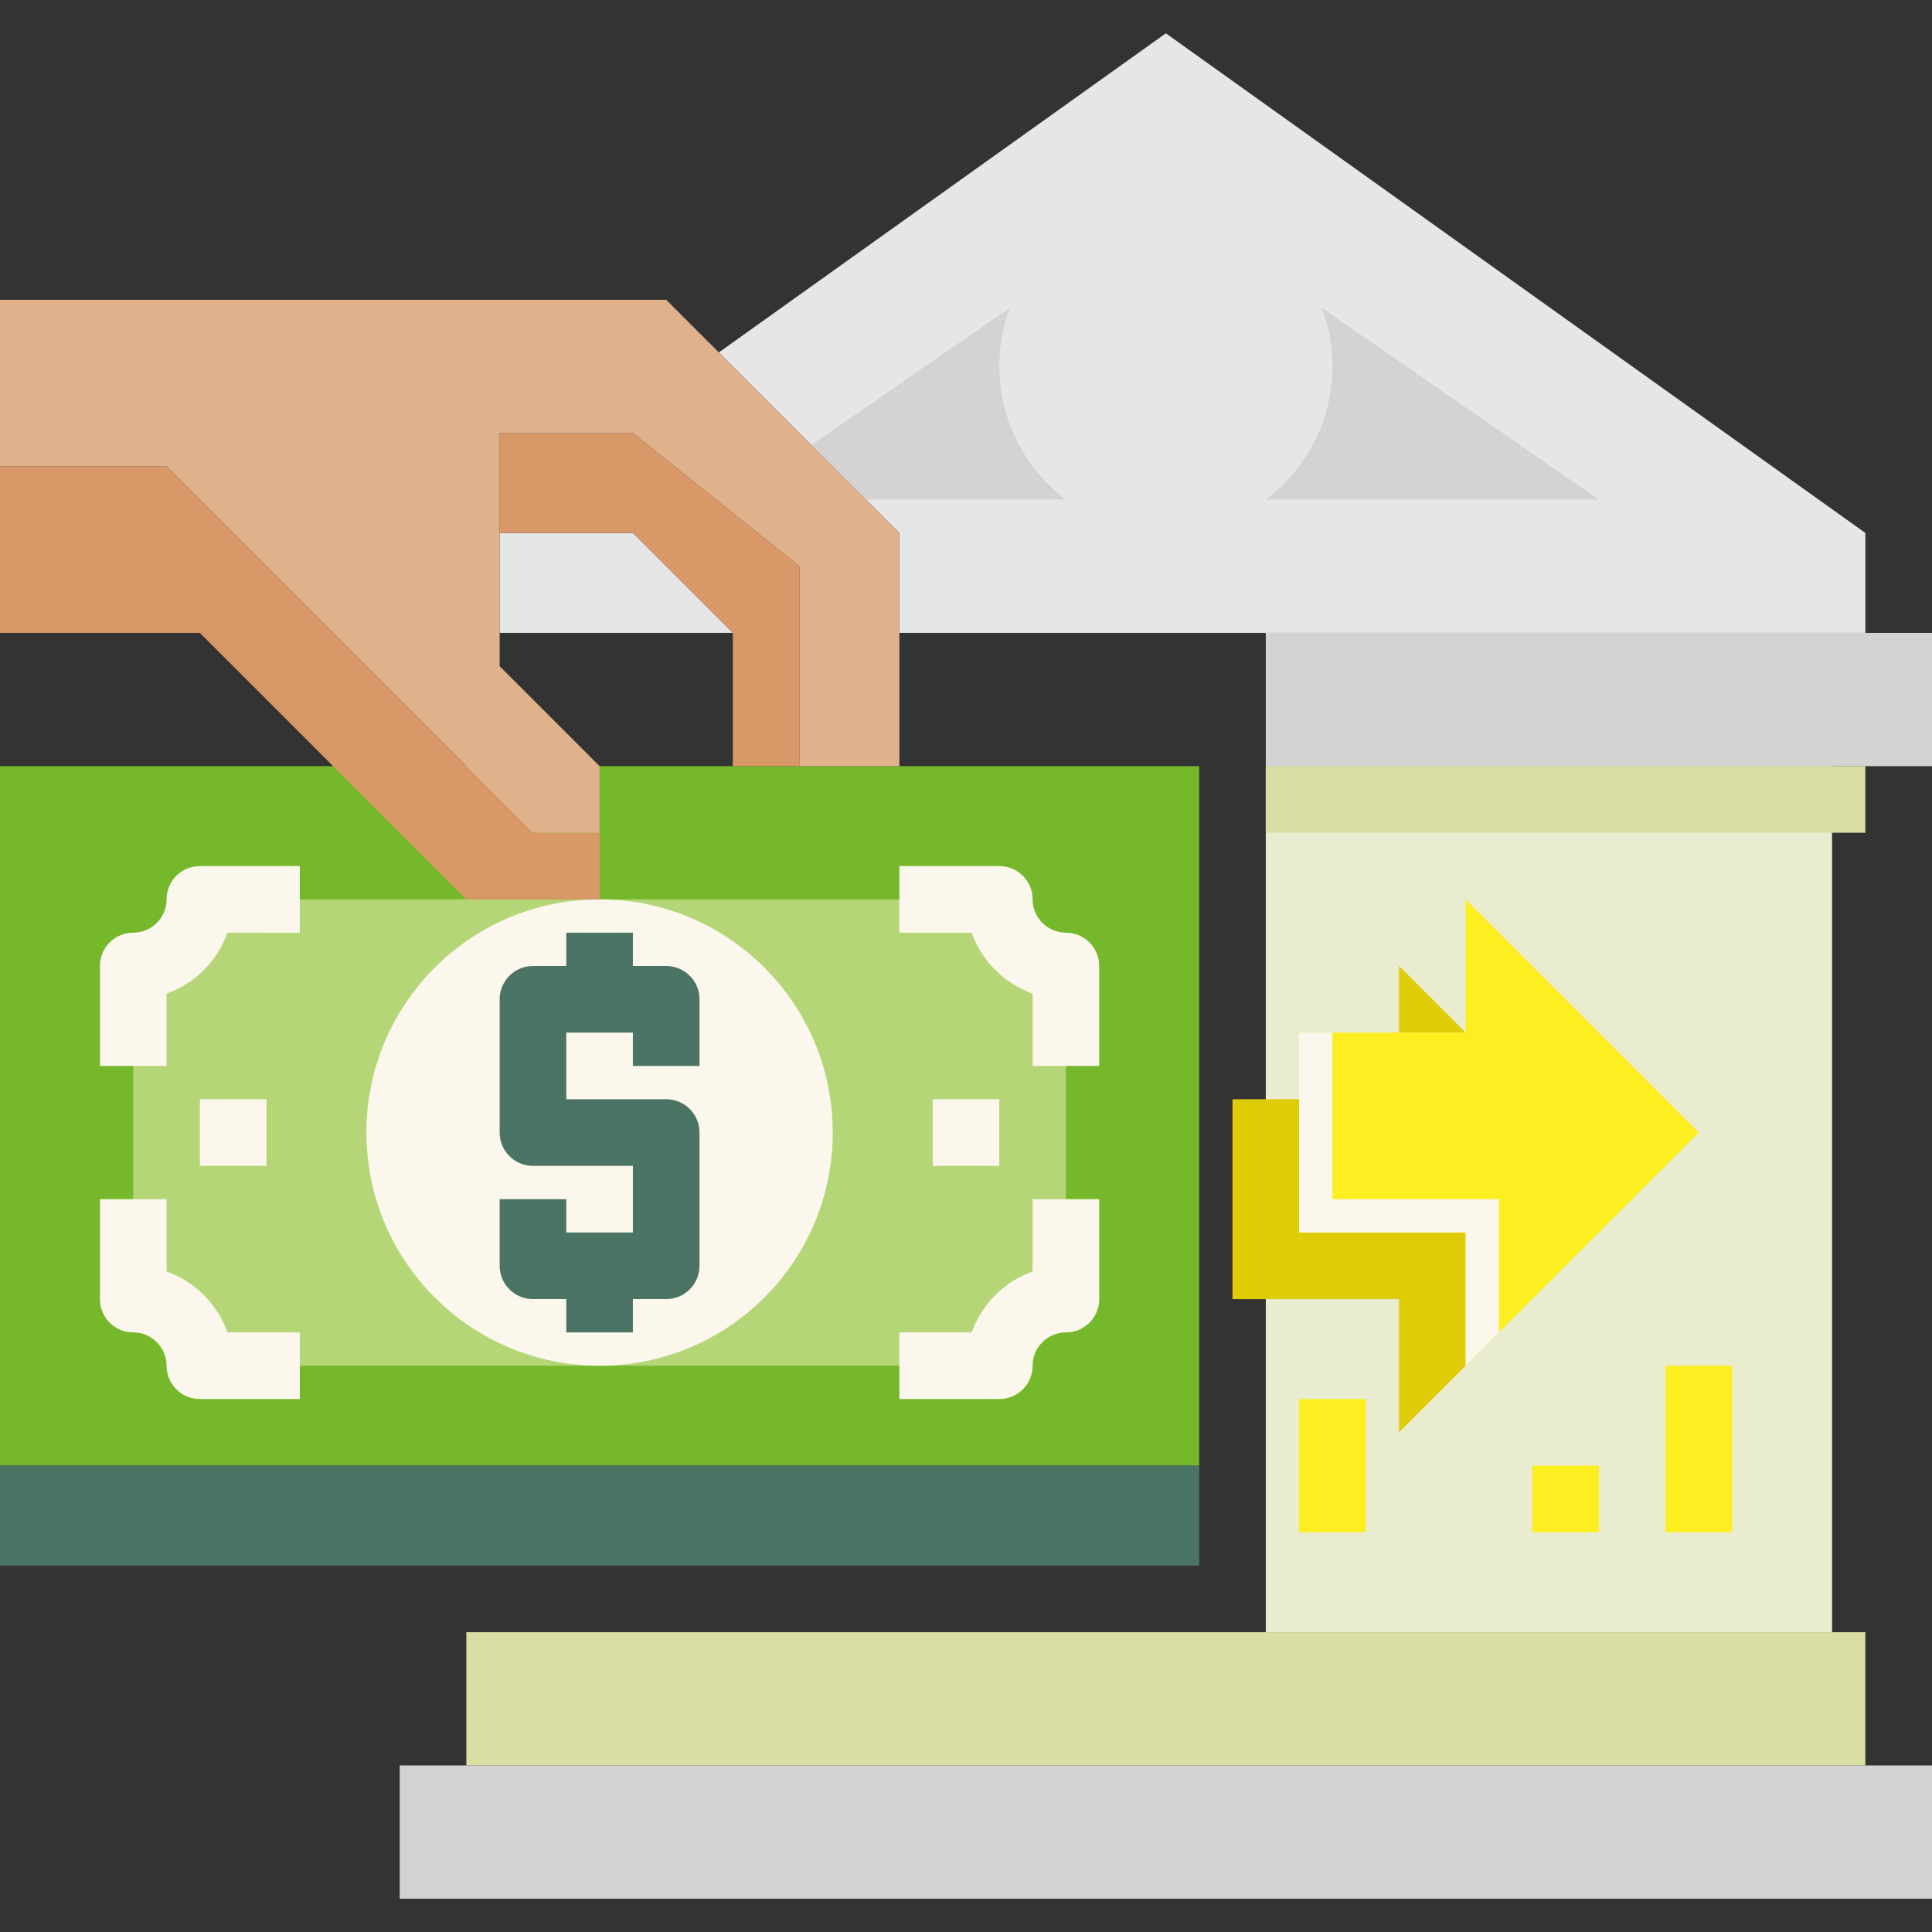 <?xml version="1.0" encoding="UTF-8"?> <!-- Generator: Adobe Illustrator 19.0.0, SVG Export Plug-In . SVG Version: 6.00 Build 0) --> <svg xmlns="http://www.w3.org/2000/svg" xmlns:xlink="http://www.w3.org/1999/xlink" version="1.1" id="Capa_1" x="0px" y="0px" viewBox="0 0 464 464" style="enable-background:new 0 0 464 464;" xml:space="preserve"><rect x="0" y="0" width="464" height="464" fill="#333333" stroke="none"/> <rect x="112" y="392" style="fill:#DADDA4;" width="336" height="32"></rect> <g> <rect x="96" y="424" style="fill:#D3D3D3;" width="368" height="32"></rect> <rect x="304" y="152" style="fill:#D3D3D3;" width="160" height="32"></rect> </g> <rect x="304" y="184" style="fill:#E9ECCF;" width="136" height="208"></rect> <rect y="184" style="fill:#76B82B;" width="288" height="168"></rect> <path style="fill:#B5D676;" d="M256,312v-80c-8.837,0-16-7.163-16-16H48c0,8.837-7.163,16-16,16v80c8.837,0,16,7.163,16,16h192 C240,319.164,247.163,312,256,312z"></path> <g> <path style="fill:#FBF7ED;" d="M264,256v-24c0-4.422-3.582-8-8-8c-4.41,0-8-3.586-8-8c0-4.422-3.582-8-8-8h-24v16h17.371 c2.414,6.813,7.82,12.219,14.629,14.633V256H264z"></path> <path style="fill:#FBF7ED;" d="M264,312v-24h-16v17.367c-6.809,2.414-12.215,7.82-14.629,14.633H216v16h24c4.418,0,8-3.578,8-8 c0-4.414,3.59-8,8-8C260.418,320,264,316.422,264,312z"></path> <rect x="224" y="264" style="fill:#FBF7ED;" width="16" height="16"></rect> <path style="fill:#FBF7ED;" d="M24,256v-24c0-4.422,3.582-8,8-8c4.41,0,8-3.586,8-8c0-4.422,3.582-8,8-8h24v16H54.629 c-2.414,6.813-7.82,12.219-14.629,14.633V256H24z"></path> <path style="fill:#FBF7ED;" d="M24,312v-24h16v17.367c6.809,2.414,12.215,7.82,14.629,14.633H72v16H48c-4.418,0-8-3.578-8-8 c0-4.414-3.59-8-8-8C27.582,320,24,316.422,24,312z"></path> <rect x="48" y="264" style="fill:#FBF7ED;" width="16" height="16"></rect> <circle style="fill:#FBF7ED;" cx="144" cy="272" r="56"></circle> </g> <path style="fill:#4C7464;" d="M136,288h-16v16c0,4.422,3.582,8,8,8h8v8h16v-8h8c4.418,0,8-3.578,8-8v-32c0-4.422-3.582-8-8-8h-24 v-16h16v8h16v-16c0-4.422-3.582-8-8-8h-8v-8h-16v8h-8c-4.418,0-8,3.578-8,8v32c0,4.422,3.582,8,8,8h24v16h-16V288z"></path> <g> <polygon style="fill:#E0CB07;" points="336,232 352,248 336,248 "></polygon> <polygon style="fill:#E0CB07;" points="312,264 312,296 352,296 352,328 336,344 336,312 296,312 296,264 "></polygon> </g> <polygon style="fill:#FCEE21;" points="336,248 352,248 352,216 408,272 392,288 352,328 352,296 312,296 312,264 312,248 "></polygon> <rect x="304" y="184" style="fill:#DADDA4;" width="144" height="16"></rect> <g> <rect x="400" y="328" style="fill:#FCEE21;" width="16" height="40"></rect> <rect x="368" y="352" style="fill:#FCEE21;" width="16" height="16"></rect> <rect x="312" y="336" style="fill:#FCEE21;" width="16" height="32"></rect> </g> <g> <polygon style="fill:#E6E6E6;" points="172.64,84.64 194.88,106.88 216,128 216,152 448,152 448,128 280,8 "></polygon> <polygon style="fill:#E6E6E6;" points="120,128 120,152 176,152 152,128 "></polygon> </g> <g> <path style="fill:#D3D3D3;" d="M304,120h80l-66.56-46.08c1.68,4.4,2.56,9.12,2.56,14.08C320,101.04,313.68,112.72,304,120z"></path> <path style="fill:#D3D3D3;" d="M194.88,106.88L208,120h48c-9.68-7.28-16-18.96-16-32c0-4.96,0.88-9.68,2.56-14.08L194.88,106.88z"></path> </g> <rect y="352" style="fill:#4C7464;" width="288" height="24"></rect> <g> <polygon style="fill:#D89868;" points="128,200 144,200 144,216 112,216 48,152 0,152 0,112 40,112 "></polygon> <polygon style="fill:#D89868;" points="152,104 192,136 192,184 176,184 176,152 152,128 120,128 120,104 "></polygon> </g> <polygon style="fill:#DFB28B;" points="160,72 172.64,84.64 194.88,106.88 216,128 216,184 192,184 192,136 152,104 120,104 120,128 120,144 120,160 144,184 144,200 128,200 40,112 0,112 0,72 "></polygon> <polygon style="fill:#FBF7ED;" points="360,320 352,328 352,296 312,296 312,248 320,248 320,288 360,288 "></polygon> <g> </g> <g> </g> <g> </g> <g> </g> <g> </g> <g> </g> <g> </g> <g> </g> <g> </g> <g> </g> <g> </g> <g> </g> <g> </g> <g> </g> <g> </g> </svg> 
